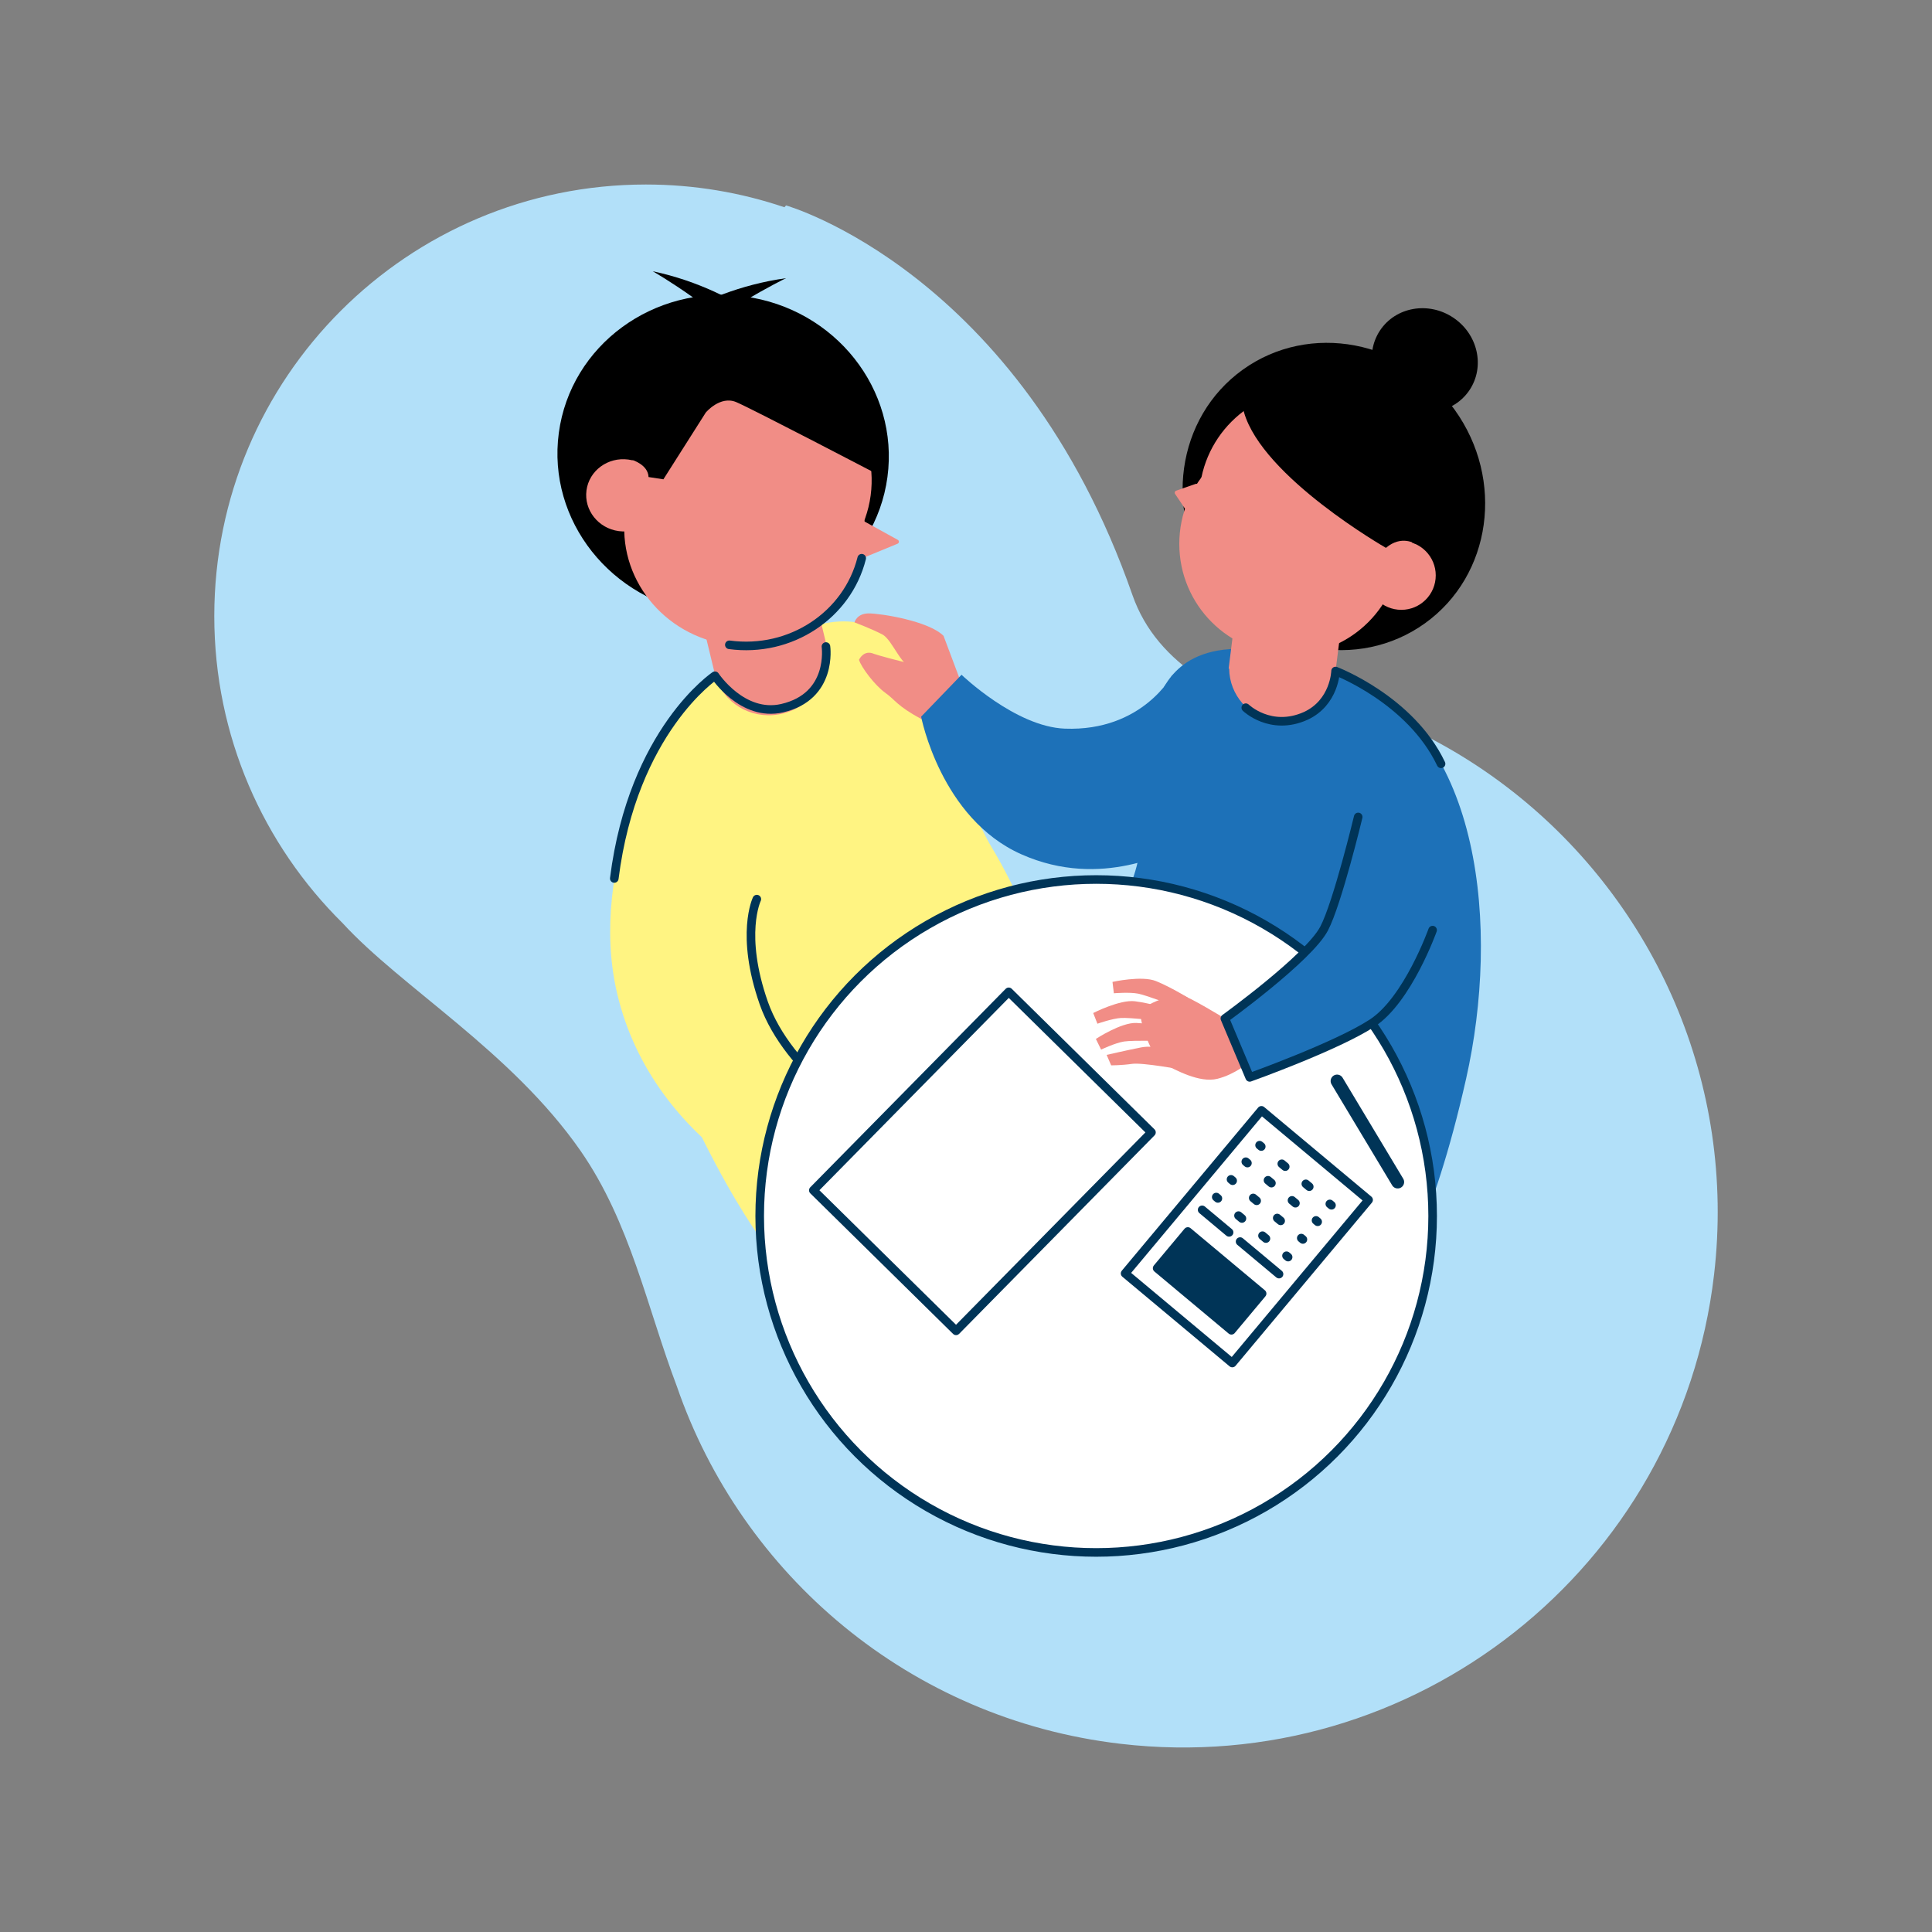 <svg cache-id="6bd34f04050c4dadb30723a3c047c66f" id="exiRE9lIWa21" xmlns="http://www.w3.org/2000/svg" xmlns:xlink="http://www.w3.org/1999/xlink" viewBox="0 0 450 450" shape-rendering="geometricPrecision" text-rendering="geometricPrecision"><rect x="0" y="0" width="450" height="450" fill="#808080" stroke="none"/><style><![CDATA[#exiRE9lIWa22_ts {animation: exiRE9lIWa22_ts__ts 3000ms linear infinite normal forwards}@keyframes exiRE9lIWa22_ts__ts { 0% {transform: translate(225.001px,225.001px) scale(1,1)} 43.333% {transform: translate(225.001px,225.001px) scale(1.2,1.2)} 100% {transform: translate(225.001px,225.001px) scale(1,1)}} #exiRE9lIWa22 {animation: exiRE9lIWa22_f_p 3000ms linear infinite normal forwards}@keyframes exiRE9lIWa22_f_p { 0% {fill: #b2e0f9} 43.333% {fill: rgba(178,224,249,0.29)} 100% {fill: #b2e0f9}} #exiRE9lIWa218_tr {animation: exiRE9lIWa218_tr__tr 3000ms linear infinite normal forwards}@keyframes exiRE9lIWa218_tr__tr { 0% {transform: translate(182.678px,146.356px) rotate(0deg)} 43.333% {transform: translate(182.678px,146.356px) rotate(-9.098deg)} 100% {transform: translate(182.678px,146.356px) rotate(-9.098deg)}} #exiRE9lIWa230_tr {animation: exiRE9lIWa230_tr__tr 3000ms linear infinite normal forwards}@keyframes exiRE9lIWa230_tr__tr { 0% {transform: translate(361.02px,386.911px) rotate(0deg)} 40% {transform: translate(361.02px,386.911px) rotate(0deg)} 53.333% {transform: translate(361.02px,386.911px) rotate(3deg)} 66.667% {transform: translate(361.02px,386.911px) rotate(-3deg)} 80% {transform: translate(361.02px,386.911px) rotate(3deg)} 90% {transform: translate(361.02px,386.911px) rotate(-3deg)} 100% {transform: translate(361.02px,386.911px) rotate(-3deg)}}]]></style><g id="exiRE9lIWa22_ts" transform="translate(225.001,225.001) scale(1,1)"><path id="exiRE9lIWa22" d="M422.79,438.88c-17.45-13.74-38.79-22.98-62.46-25.75-3.52-.41-7.02-.67-10.5-.78-7.21-4.86-12.81-10.96-15.74-19.35-26.29-75.33-80.68-90.73-80.68-90.73s-.13.15-.37.43c-10.13-3.43-20.99-5.3-32.28-5.3-55.52,0-100.52,45-100.52,100.52c0,27.99,11.44,53.3,29.9,71.53c13.77,15.02,39.35,29.93,55.38,52.98c11.63,16.72,15.57,36.71,22.45,54.87c15.09,43.87,54.19,77.53,103.36,83.29c68.33,8.01,130.22-40.89,138.23-109.23c5.23-44.66-13.85-86.57-46.77-112.48Z" transform="translate(-295.329,-479.425)" fill="#b2e0f9" stroke-width="2" stroke-linecap="round" stroke-linejoin="round" stroke-miterlimit="10"/></g><path d="M268.58,386c-5.68-4.1-13.98-10.33-41.45,8.78-27.65,19.23-22.51,64.67-7.76,97.2c14.98,33.06,25.51,42.21,25.51,42.21l63.74-45.68-5.4-25.8-1.98-8.31c0,0-3.64-10.03-9.76-20.21-6.12-10.2-18.92-45.31-22.9-48.19Z" transform="translate(-60.55-236.926)" fill="#fff482"/><path d="M253.01,386.98l-4.8-19.88-25.98,6.83l5.21,21.58.13-.03c2.35,5.97,8.93,9.32,15.51,7.59s10.85-7.94,10.21-14.36l.13-.03-.41-1.7v0v0Z" transform="translate(-60.55-236.926)" fill="#f18d86"/><path d="M331.9,396.53c3.15-5.07,12.07-15.13,42.85-1.98c30.97,13.23,35.14,58.77,27.29,93.61-7.97,35.41-16.43,46.5-16.43,46.5l-71.67-31.83.06-26.36l3.26-25.58c0,0,6.91-2.03,9.06-17.43c2.16-15.38,3.63-33.78,5.58-36.93Z" transform="translate(-60.55-236.926)" fill="#1d71b8"/><g transform="translate(-60.55-236.926)"><g><path d="M255.04,516.26c0,0,18.2,9.32,22.04,8.75s19.03-11.24,17.03-17.26-3.9-8-3.9-8-8.12-2.9-14.07-2.43c-1.17.09-14.78,2.09-16.57,4.18l-4.53,14.76Z" fill="#f18d86"/><path d="M277.09,525.01c0,0,6.46,8.78,7.89,9.69c1.44.91,2.9.17,3.16-1.17s-5.37-8.07-6.19-10.93c-.83-2.86-4.86,2.41-4.86,2.41Z" fill="#f18d86"/><path d="M283.27,520.42c0,0,9.03,8.03,10.43,8.88c1.41.85,2.1-.87,2.28-2.25.19-1.37-3.12-5.79-8.88-9.95-5.76-4.17-3.83,3.32-3.83,3.32Z" fill="#f18d86"/><path d="M289.23,515.02c0,0,8.2,7.51,10.03,7.62s2.47-1.52,2.39-3.06c-.08-1.55-7.49-8.42-9.83-9.57-2.33-1.15-2.59,5.01-2.59,5.01Z" fill="#f18d86"/><path d="M290.8,499.88c4.35.85,11.54,6.43,12.41,6.97s.69,3.69-.72,3.93c-1.42.23-9.33-4.26-9.33-4.26s-5.47-7.24-2.36-6.64Z" fill="#f18d86"/><path d="M279.65,498.32c0,0,9.56-7.4,10.17-8.09.6-.69,1.6,2.33,1.44,4.93s-3.92,4.45-3.92,4.45l-5.14,3.08-2.55-4.37Z" fill="#f18d86"/></g><path d="M215.62,407.37c0,0-18.38,30.84-11.34,60.89c8.57,36.57,45.37,51.21,51.93,52.04l7.4-21.73c0,0-16.8-9.45-22.74-23.19-5.93-13.74-2.02-31.58-2.02-31.58l-23.23-36.43Z" fill="#fff482"/><path d="M256.2,520.3l7.4-21.73c0,0-19.46-11.75-25.16-28.04-5.58-15.95-1.61-24.18-1.61-24.18" fill="none" stroke="#003457" stroke-width="2" stroke-linecap="round" stroke-linejoin="round" stroke-miterlimit="10"/></g><circle r="78.37" transform="translate(255.32 283.224)" fill="#fff" stroke="#003457" stroke-width="2" stroke-miterlimit="10"/><rect width="64.83" height="46.63" rx="0" ry="0" transform="matrix(.702-.713 0.713 0.702 189.441 277.242)" fill="#fff" stroke="#003457" stroke-width="2" stroke-linecap="round" stroke-linejoin="round" stroke-miterlimit="10"/><g id="exiRE9lIWa218_tr" transform="translate(182.678,146.356) rotate(0)"><g transform="translate(-243.589,-384.475)"><ellipse rx="37.26" ry="38.62" transform="matrix(.133-.991 0.991 0.133 229.342 344.09)"/><ellipse rx="27.05" ry="28.05" transform="matrix(.133-.991 0.991 0.133 234.34 361.493)" fill="#f18d86"/><ellipse rx="27.05" ry="28.05" transform="matrix(.133-.991 0.991 0.133 235.907 349.798)" fill="#f18d86"/><ellipse rx="8.41" ry="8.72" transform="matrix(.133-.991 0.991 0.133 206.156 353.492)" fill="#f18d86"/><polygon points="261.79,359.89 269.78,364.3 260.89,367.96" fill="#f18d86" stroke="#f18d86" stroke-linecap="round" stroke-linejoin="round" stroke-miterlimit="10"/><path d="M207.99,345.19c0,0,3.87,1.07,3.98,4.04l3.46.53l9.87-15.55c0,0,3.35-4.02,7.1-2.43c3.76,1.59,32.65,16.68,32.65,16.68s3.27-9.25-.97-15.06c-4.24-5.8-18.77-21.9-33.88-19.89-15.11,2.02-25.61,9.5-29.38,14.89-3.77,5.41,7.17,16.79,7.17,16.79Z"/><path d="M208.93,318.49c0,0,13.39-12.56,35.07-15.58c0,0-17.32,8.33-26.06,18.06-8.72,9.72-9.01-2.48-9.01-2.48Z"/><path d="M246.81,319.36c0,0-12.45-13.5-33.86-18.06c0,0,16.68,9.56,24.69,19.89s9.17-1.83,9.17-1.83Z"/><path d="M261.62,368.14c-3.32,13.22-16.51,22.09-30.83,20.17" fill="none" stroke="#003457" stroke-width="2" stroke-linecap="round" stroke-linejoin="round" stroke-miterlimit="10"/><path d="M253.29,388.71c0,0,1.7,11.62-10.21,14.36-9.26,2.12-15.64-7.56-15.64-7.56s-19.11,12.77-23.45,47.22" fill="none" stroke="#003457" stroke-width="2" stroke-linecap="round" stroke-linejoin="round" stroke-miterlimit="10"/></g></g><g transform="translate(-60.55-236.926)"><g id="exiRE9lIWa230_tr" transform="translate(361.02,386.911) rotate(0)"><g transform="translate(-361.02,-386.911)"><ellipse rx="34.65" ry="36.38" transform="matrix(.812-.583 0.583 0.812 371.235 352.567)"/><polygon points="339.2,350.11 334.66,351.69 337.06,355.26" fill="#f18d86" stroke="#f18d86" stroke-linecap="round" stroke-linejoin="round" stroke-miterlimit="10"/><ellipse rx="11.93" ry="12.53" transform="matrix(.554-.832 0.832 0.554 392.414 320.826)"/><ellipse rx="8.02" ry="8.02" transform="matrix(.099-.995 0.995 0.099 386.943 370.949)" fill="#f18d86"/><circle r="25.79" transform="translate(361.02 363.6)" fill="#f18d86"/><circle r="25.79" transform="translate(365.65 353.35)" fill="#f18d86"/><path d="M390.27,363.64c0,0-3.22-2.22-6.91.89c0,0-28.72-16.42-33.06-31.58c0,0-1.9-6.59,4.24-8.12s26.01-4.88,35.67,8.67c9.66,13.54.06,30.14.06,30.14Z"/></g></g><g><path d="M346.93,391.01l2.42-19.28l24.59,3.09-2.63,20.93-.12-.02c-1.56,5.91-7.28,9.9-13.51,9.11-6.23-.78-10.78-6.07-10.83-12.17l-.12-.02.2-1.64v0v0Z" fill="#f18d86"/></g><path d="M277.88,390.09c0,0-1.88,1.86-5.92,1.22-1.06-.17-7.21-1.82-7.84-2.09-2.44-1.05-3.49,1.39-3.49,1.39.52,1.74,3.66,5.92,6.1,7.67c2.44,1.74,2.61,2.96,8.36,6.1c5.45,2.97,10.46-4.88,10.46-4.88l-7.67-9.41Z" fill="#f18d86"/><path d="M281.72,404.72l3.83-5.75-5.23-13.94c-3.49-3.49-14.64-5.23-17.43-5.23s-3.31,2.09-3.31,2.09s3.9,1.47,6.45,2.79c2.54,1.31,4.53,8.19,8.02,8.19l7.67,11.85Z" fill="#f18d86"/><path d="M333.65,394.09c0,0-6.97,13.24-25.09,12.55-11.49-.44-24.05-12.55-24.05-12.55l-9.41,9.76c0,0,4.53,23.7,23.35,32.06s34.85-1.05,37.64-1.74c2.78-.69-2.44-40.08-2.44-40.08Z" fill="#1d71b8"/><path d="M350.72,401.76c0,0,5.75,5.58,13.94,1.92c6.8-3.14,6.97-10.46,6.97-10.46s17.43,6.62,24.57,21.61" fill="none" stroke="#003457" stroke-width="2" stroke-linecap="round" stroke-linejoin="round" stroke-miterlimit="10"/><path d="M345.84,474.15c0,0-8.36-5.12-10.11-5.47-1.74-.35-8.71,2.09-9.41,3.83s2.44,10.8,5.23,12.2s8.36,4.53,12.55,3.49c4.18-1.05,7.32-3.83,7.32-3.83l-5.58-10.22Z" fill="#f18d86"/><path d="M336.09,486.11c0,0-9.41-1.74-11.85-1.39s-4.88.35-4.88.35l-1.05-2.44c0,0,4.53-1.05,8.02-1.74c3.49-.7,8.02,1.05,8.02,1.05l1.74,4.17Z" fill="#f18d86"/><path d="M332.23,479.39c0,0-7.79-.2-9.86.12s-5.35,1.89-5.35,1.89l-1.22-2.49c0,0,5.88-3.87,9.43-3.72s8.3,1.18,8.3,1.18l-1.3,3.02Z" fill="#f18d86"/><path d="M331.48,474.77c0,0-7.74-.86-9.82-.74-2.09.13-5.5,1.34-5.5,1.34l-.98-2.49c0,0,6.22-3.19,9.73-2.74c3.52.45,8.14,1.84,8.14,1.84l-1.57,2.79Z" fill="#f18d86"/><path d="M334.98,471.56c0,0-7.27-2.79-9.32-3.19s-5.67-.09-5.67-.09l-.32-2.65c0,0,6.82-1.52,10.11-.2c3.29,1.33,7.42,3.84,7.42,3.84l-2.22,2.29Z" fill="#f18d86"/><path d="M345.84,474.15l5.78,13.72c0,0,26.72-6.86,33.94-17.69c4.54-6.81,10.47-21.66,10.47-21.66l-16.61-31.41c0,0-6.37,29.62-10.47,36.11-4.33,6.84-23.11,20.93-23.11,20.93Z" fill="#1d71b8"/><path d="M376.9,427.21c0,0-4.82,20.05-7.94,26-3.61,6.86-23.11,20.94-23.11,20.94l5.78,13.72c0,0,20.22-7.22,28.52-12.64s14.08-21.66,14.08-21.66" fill="none" stroke="#003457" stroke-width="2" stroke-linecap="round" stroke-linejoin="round" stroke-miterlimit="10"/></g><g transform="translate(-60.55-236.926)"><rect width="49.53" height="32.55" rx="0" ry="0" transform="matrix(.641-.767 0.767 0.641 322.609 533.534)" fill="#fff" stroke="#003457" stroke-width="2" stroke-linecap="round" stroke-linejoin="round" stroke-miterlimit="10"/><rect width="11.15" height="22.56" rx="0" ry="0" transform="matrix(.641-.767 0.767 0.641 330.071 532.316)" fill="#003457" stroke="#003457" stroke-width="2" stroke-linecap="round" stroke-linejoin="round" stroke-miterlimit="10"/><line x1="358.46" y1="533.69" x2="349.39" y2="526.11" fill="none" stroke="#003457" stroke-width="2" stroke-linecap="round" stroke-linejoin="round" stroke-miterlimit="10"/><line x1="346.83" y1="523.97" x2="340.55" y2="518.72" fill="none" stroke="#003457" stroke-width="2" stroke-linecap="round" stroke-linejoin="round" stroke-miterlimit="10"/><g><g><line x1="360.58" y1="529.73" x2="360.2" y2="529.41" fill="none" stroke="#003457" stroke-width="2" stroke-linecap="round" stroke-linejoin="round"/><line x1="355.41" y1="525.41" x2="346.62" y2="518.06" fill="none" stroke="#003457" stroke-width="2" stroke-linecap="round" stroke-linejoin="round" stroke-dasharray="1.041,6.247"/><line x1="344.22" y1="516.06" x2="343.84" y2="515.74" fill="none" stroke="#003457" stroke-width="2" stroke-linecap="round" stroke-linejoin="round"/></g></g><g><g><line x1="364.02" y1="525.62" x2="363.64" y2="525.3" fill="none" stroke="#003457" stroke-width="2" stroke-linecap="round" stroke-linejoin="round"/><line x1="358.84" y1="521.29" x2="350.06" y2="513.95" fill="none" stroke="#003457" stroke-width="2" stroke-linecap="round" stroke-linejoin="round" stroke-dasharray="1.041,6.247"/><line x1="347.66" y1="511.94" x2="347.28" y2="511.62" fill="none" stroke="#003457" stroke-width="2" stroke-linecap="round" stroke-linejoin="round"/></g></g><g><g><line x1="367.46" y1="521.5" x2="367.08" y2="521.18" fill="none" stroke="#003457" stroke-width="2" stroke-linecap="round" stroke-linejoin="round"/><line x1="362.28" y1="517.18" x2="353.5" y2="509.83" fill="none" stroke="#003457" stroke-width="2" stroke-linecap="round" stroke-linejoin="round" stroke-dasharray="1.041,6.247"/><line x1="351.1" y1="507.83" x2="350.72" y2="507.51" fill="none" stroke="#003457" stroke-width="2" stroke-linecap="round" stroke-linejoin="round"/></g></g><g><g><line x1="370.68" y1="517.66" x2="370.29" y2="517.34" fill="none" stroke="#003457" stroke-width="2" stroke-linecap="round" stroke-linejoin="round"/><line x1="365.5" y1="513.33" x2="356.71" y2="505.99" fill="none" stroke="#003457" stroke-width="2" stroke-linecap="round" stroke-linejoin="round" stroke-dasharray="1.041,6.247"/><line x1="354.32" y1="503.98" x2="353.93" y2="503.66" fill="none" stroke="#003457" stroke-width="2" stroke-linecap="round" stroke-linejoin="round"/></g></g></g><line x1="371.98" y1="488.72" x2="386.1" y2="512.24" transform="translate(-60.55-236.926)" fill="none" stroke="#003457" stroke-width="3" stroke-linecap="round" stroke-linejoin="round" stroke-miterlimit="10"/></svg>